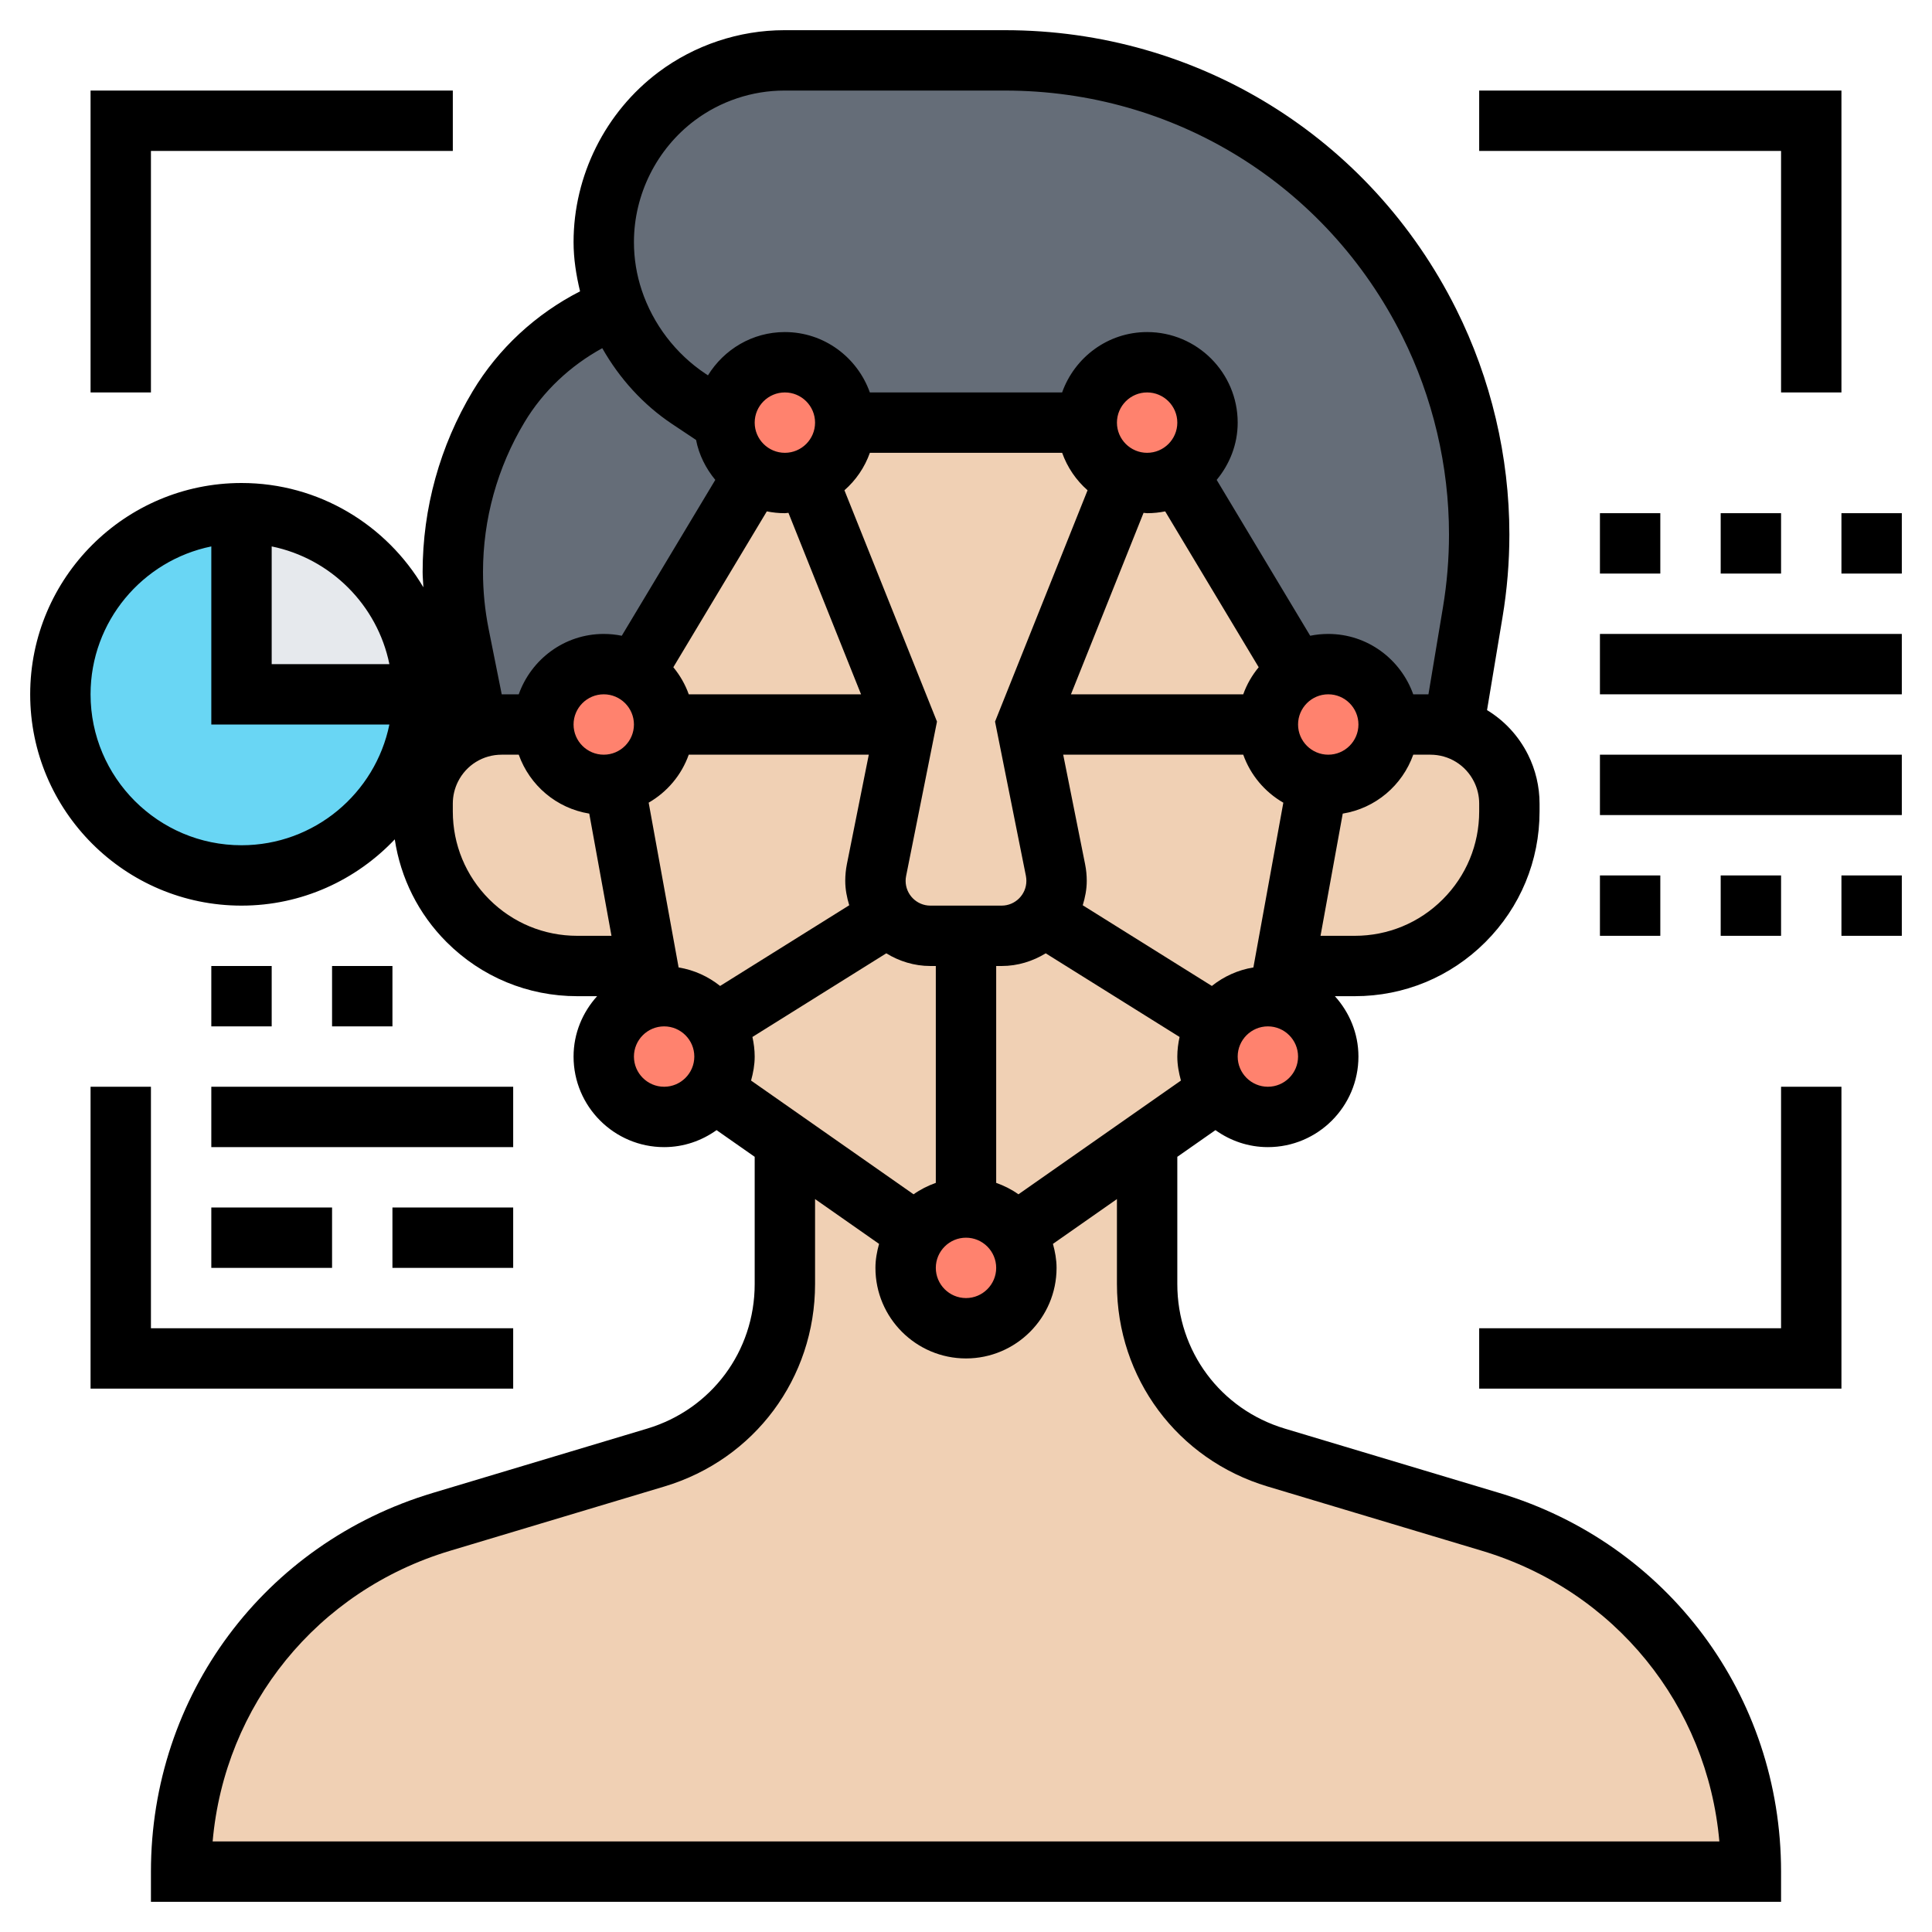 <svg id="_x33_0" enable-background="new 0 0 64 64" height="512" viewBox="0 0 64 64" width="512" xmlns="http://www.w3.org/2000/svg"><g><g><g><path d="m8 23h6c0 3.31-2.69 6-6 6s-6-2.69-6-6 2.69-6 6-6z" fill="#69d6f4"/></g><g><path d="m14 23h-6v-6c3.31 0 6 2.69 6 6z" fill="#e6e9ed"/></g><g><path d="m58 62h-52c0-5.34 3.5-10.05 8.62-11.59l7.1-2.13c2.54-.76 4.28-3.09 4.28-5.74v-4.74l4.36 3.05c-.23.33-.36.72-.36 1.15 0 1.1.9 2 2 2s2-.9 2-2c0-.43-.13-.82-.36-1.15l4.36-3.05v4.74c0 2.65 1.74 4.98 4.28 5.74l7.1 2.13c2.56.77 4.72 2.33 6.23 4.37s2.39 4.55 2.39 7.22z" fill="#f0d0b4"/></g><g><path d="m50 26.62v.26c0 1.36-.54 2.66-1.5 3.62s-2.26 1.5-3.62 1.5h-2.33l1.09-6.03c.12.02.24.03.36.03 1.1 0 2-.9 2-2h1.38c.27 0 .53.04.77.12.67.2 1.25.68 1.57 1.33.19.36.28.76.28 1.17z" fill="#f0d0b4"/></g><g><path d="m49 17.7c0 .87-.07 1.73-.21 2.58l-.64 3.83v.01c-.24-.08-.5-.12-.77-.12h-1.38c0-1.1-.9-2-2-2-.38 0-.73.1-1.03.28l-3.94-6.56c.58-.36.97-1 .97-1.72 0-1.1-.9-2-2-2s-2 .9-2 2h-8c0-1.1-.9-2-2-2s-2 .9-2 2l-1.18-.79c-1.1-.72-1.93-1.78-2.4-3-.04-.09-.08-.18-.11-.28-.21-.62-.31-1.26-.31-1.91 0-.95.22-1.87.64-2.7s1.02-1.56 1.78-2.13c1.02-.77 2.27-1.19 3.56-1.19h7.31c5.95 0 11.39 3.36 14.05 8.68v.01c1.09 2.18 1.66 4.58 1.66 7.01z" fill="#656d78"/></g><g><path d="m44 22c1.1 0 2 .9 2 2s-.9 2-2 2c-.12 0-.24-.01-.36-.03-.93-.18-1.64-.99-1.64-1.97 0-.72.39-1.36.97-1.72.3-.18.65-.28 1.03-.28z" fill="#ff826e"/></g><g><path d="m42.36 33.03c.93.18 1.64.99 1.64 1.97 0 1.1-.9 2-2 2-.67 0-1.27-.34-1.64-.85-.23-.33-.36-.72-.36-1.15 0-.39.11-.75.3-1.06.36-.56.99-.94 1.7-.94.12 0 .24.01.36.03z" fill="#ff826e"/></g><g><path d="m38 12c1.1 0 2 .9 2 2 0 .72-.39 1.36-.97 1.72-.3.18-.65.28-1.03.28-.26 0-.51-.05-.74-.14-.74-.3-1.26-1.02-1.26-1.86 0-1.1.9-2 2-2z" fill="#ff826e"/></g><g><path d="m33.64 40.85c.23.33.36.72.36 1.15 0 1.1-.9 2-2 2s-2-.9-2-2c0-.43.13-.82.36-1.15.37-.51.97-.85 1.64-.85s1.27.34 1.64.85z" fill="#ff826e"/></g><g><path d="m42 24c0-.72.39-1.36.97-1.72l-3.94-6.56c-.3.18-.65.28-1.03.28-.26 0-.51-.05-.74-.14-.74-.3-1.26-1.02-1.26-1.86h-8c0 .84-.52 1.56-1.26 1.86-.23.09-.48.14-.74.14-.38 0-.73-.1-1.03-.28l-3.94 6.57c.58.35.97.99.97 1.71 0 .98-.71 1.79-1.64 1.97l1.09 6.03.19 1.03c.12-.02.24-.03.36-.03.71 0 1.34.38 1.7.94.19.31.3.67.3 1.06 0 .43-.13.82-.36 1.15l2.36 1.65 4.36 3.05c.37-.51.97-.85 1.64-.85s1.27.34 1.64.85l4.36-3.05 2.36-1.65c-.23-.33-.36-.72-.36-1.15 0-.39.11-.75.3-1.06.36-.56.99-.94 1.7-.94.12 0 .24.01.36.03l.19-1.03 1.09-6.03c-.93-.18-1.64-.99-1.64-1.97z" fill="#f0d0b4"/></g><g><path d="m26 12c1.1 0 2 .9 2 2 0 .84-.52 1.56-1.26 1.86-.23.09-.48.14-.74.14-.38 0-.73-.1-1.03-.28-.58-.36-.97-1-.97-1.72 0-1.1.9-2 2-2z" fill="#ff826e"/></g><g><path d="m24.97 15.72-3.94 6.57c-.3-.19-.65-.29-1.03-.29-1.1 0-2 .9-2 2h-1.38c-.28 0-.55.04-.8.13v-.01l-.61-3.09c-.14-.68-.21-1.38-.21-2.08 0-1.93.52-3.82 1.52-5.48.89-1.49 2.27-2.64 3.89-3.26h.01c.47 1.22 1.3 2.28 2.4 3l1.18.79c0 .72.39 1.36.97 1.72z" fill="#656d78"/></g><g><path d="m23.7 33.94c.19.31.3.67.3 1.06 0 .43-.13.82-.36 1.15-.37.51-.97.85-1.64.85-1.1 0-2-.9-2-2 0-.98.71-1.79 1.64-1.97.12-.02.24-.03.36-.03.71 0 1.34.38 1.7.94z" fill="#ff826e"/></g><g><path d="m21.03 22.29c.58.35.97.99.97 1.71 0 .98-.71 1.79-1.64 1.97-.12.02-.24.03-.36.03-1.1 0-2-.9-2-2s.9-2 2-2c.38 0 .73.1 1.03.29z" fill="#ff826e"/></g><g><path d="m20.36 25.97 1.09 6.03h-2.33c-1.36 0-2.66-.54-3.62-1.5s-1.5-2.26-1.5-3.62v-.26c0-.41.09-.81.28-1.17.32-.64.88-1.11 1.54-1.32.25-.09.52-.13.8-.13h1.38c0 1.1.9 2 2 2 .12 0 .24-.01.36-.03z" fill="#f0d0b4"/></g></g><g><path d="m49.667 49.456-7.104-2.131c-2.131-.639-3.563-2.564-3.563-4.789v-4.215l1.263-.884c.491.351 1.088.563 1.737.563 1.654 0 3-1.346 3-3 0-.771-.301-1.468-.78-2h.659c1.635 0 3.172-.637 4.328-1.793s1.793-2.693 1.793-4.328v-.261c0-.559-.132-1.118-.382-1.618-.313-.626-.788-1.131-1.358-1.477l.513-3.079c.151-.902.227-1.825.227-2.742 0-2.577-.609-5.156-1.764-7.466-2.849-5.697-8.575-9.236-14.944-9.236h-7.312c-1.491 0-2.97.493-4.164 1.388-1.763 1.322-2.816 3.428-2.816 5.632 0 .553.087 1.096.215 1.631-1.463.747-2.708 1.894-3.556 3.308-1.085 1.808-1.659 3.878-1.659 5.988 0 .169.018.338.025.508-1.219-2.064-3.46-3.455-6.025-3.455-3.86 0-7 3.14-7 7s3.14 7 7 7c1.999 0 3.8-.847 5.077-2.195.194 1.282.782 2.467 1.716 3.402 1.156 1.156 2.693 1.793 4.328 1.793h.659c-.48.532-.78 1.229-.78 2 0 1.654 1.346 3 3 3 .649 0 1.246-.212 1.737-.563l1.263.884v4.215c0 2.226-1.432 4.15-3.563 4.789l-7.103 2.131c-5.583 1.674-9.334 6.715-9.334 12.544v1h54v-1c0-5.829-3.751-10.87-9.333-12.544zm-15.93-9.893c-.225-.161-.473-.285-.737-.379v-7.184h.18c.537 0 1.033-.159 1.461-.42l4.434 2.771c-.046.21-.075.426-.075.649 0 .277.05.54.12.795zm-3.474 0-5.383-3.768c.07-.255.12-.518.12-.795 0-.223-.029-.439-.075-.649l4.434-2.771c.427.261.924.42 1.461.42h.18v7.184c-.264.095-.513.219-.737.379zm-7.783-7.515-.992-5.459c.614-.354 1.087-.913 1.328-1.59h5.964l-.726 3.628c-.036.183-.054.368-.054.553 0 .283.054.55.132.808l-4.277 2.673c-.392-.312-.859-.529-1.375-.613zm6.336-17.048h6.369c.173.484.463.908.842 1.241l-3.065 7.663 1.023 5.114c.01.054.015.108.015.162 0 .452-.368.82-.82.82h-2.36c-.452 0-.82-.368-.82-.82 0-.054.005-.108.016-.161l1.023-5.115-3.066-7.663c.379-.333.67-.756.843-1.241zm12.704 17.048c-.516.084-.983.3-1.376.613l-4.277-2.673c.079-.258.133-.525.133-.808 0-.185-.018-.37-.055-.553l-.725-3.627h5.964c.241.676.714 1.236 1.328 1.59zm2.48-7.048c-.551 0-1-.449-1-1s.449-1 1-1 1 .449 1 1-.449 1-1 1zm-2.816-2h-5.707l2.405-6.012c.04.002.078.012.118.012.205 0 .404-.021.598-.06l3.098 5.163c-.22.266-.394.566-.512.897zm-3.184-8c-.551 0-1-.449-1-1s.449-1 1-1 1 .449 1 1-.449 1-1 1zm-12 0c-.551 0-1-.449-1-1s.449-1 1-1 1 .449 1 1-.449 1-1 1zm-.598 1.94c.194.039.393.06.598.06.04 0 .078-.01.118-.012l2.405 6.012h-5.707c-.118-.331-.292-.631-.511-.897zm-4.402 7.06c0 .551-.449 1-1 1s-1-.449-1-1 .449-1 1-1 1 .449 1 1zm12 18c0 .551-.449 1-1 1s-1-.449-1-1 .449-1 1-1 1 .449 1 1zm9-6c-.551 0-1-.449-1-1s.449-1 1-1 1 .449 1 1-.449 1-1 1zm7-9.121c0 1.101-.429 2.136-1.207 2.914s-1.814 1.207-2.914 1.207h-1.135l.736-4.048c1.089-.177 1.974-.937 2.336-1.952h.566c.617 0 1.171.343 1.447.895.112.223.171.473.171.723zm-25.984-22.891c.85-.637 1.902-.988 2.964-.988h7.312c5.606 0 10.647 3.115 13.158 8.136 1.014 2.028 1.55 4.298 1.55 6.566 0 .807-.067 1.619-.2 2.414l-.481 2.884h-.504c-.414-1.161-1.514-2-2.816-2-.205 0-.404.021-.597.06l-3.098-5.163c.428-.518.696-1.174.696-1.897 0-1.654-1.346-3-3-3-1.302 0-2.402.839-2.816 2h-6.369c-.414-1.161-1.514-2-2.816-2-1.079 0-2.018.577-2.547 1.434l-.083-.055c-.986-.658-1.736-1.64-2.111-2.766-.171-.514-.258-1.05-.258-1.593 0-1.578.753-3.085 2.016-4.032zm-5.642 10c.621-1.036 1.523-1.876 2.577-2.454.566.998 1.351 1.869 2.31 2.509l.797.531c.097.499.326.946.637 1.323l-3.098 5.163c-.193-.039-.392-.06-.597-.06-1.302 0-2.402.839-2.816 2h-.564l-.433-2.163c-.124-.622-.187-1.257-.187-1.89 0-1.747.475-3.462 1.374-4.959zm-4.475 8.012h-3.899v-3.899c1.956.399 3.5 1.943 3.899 3.899zm-4.899 6c-2.757 0-5-2.243-5-5 0-2.414 1.721-4.434 4-4.899v5.899h5.899c-.465 2.279-2.485 4-4.899 4zm8.207 1.793c-.778-.778-1.207-1.814-1.207-2.914v-.261c0-.25.059-.5.171-.724.276-.551.83-.894 1.447-.894h.566c.362 1.015 1.247 1.775 2.336 1.952l.736 4.048h-1.135c-1.1 0-2.136-.429-2.914-1.207zm5.793 6.207c-.551 0-1-.449-1-1s.449-1 1-1 1 .449 1 1-.449 1-1 1zm-14.956 25c.396-4.507 3.457-8.306 7.864-9.628l7.103-2.131c2.984-.895 4.989-3.59 4.989-6.705v-2.815l2.12 1.484c-.07.255-.12.518-.12.795 0 1.654 1.346 3 3 3s3-1.346 3-3c0-.277-.05-.54-.12-.795l2.12-1.484v2.815c0 3.116 2.005 5.81 4.988 6.705l7.104 2.131c4.408 1.322 7.468 5.121 7.864 9.628z"/><path d="m3 36v10h14v-2h-12v-8z"/><path d="m5 5h10v-2h-12v10h2z"/><path d="m59 44h-10v2h12v-10h-2z"/><path d="m59 13h2v-10h-12v2h10z"/><path d="m53 21h10v2h-10z"/><path d="m53 25h10v2h-10z"/><path d="m53 29h2v2h-2z"/><path d="m57 29h2v2h-2z"/><path d="m61 29h2v2h-2z"/><path d="m53 17h2v2h-2z"/><path d="m57 17h2v2h-2z"/><path d="m61 17h2v2h-2z"/><path d="m7 36h10v2h-10z"/><path d="m7 32h2v2h-2z"/><path d="m11 32h2v2h-2z"/><path d="m7 40h4v2h-4z"/><path d="m13 40h4v2h-4z"/></g></g></svg>